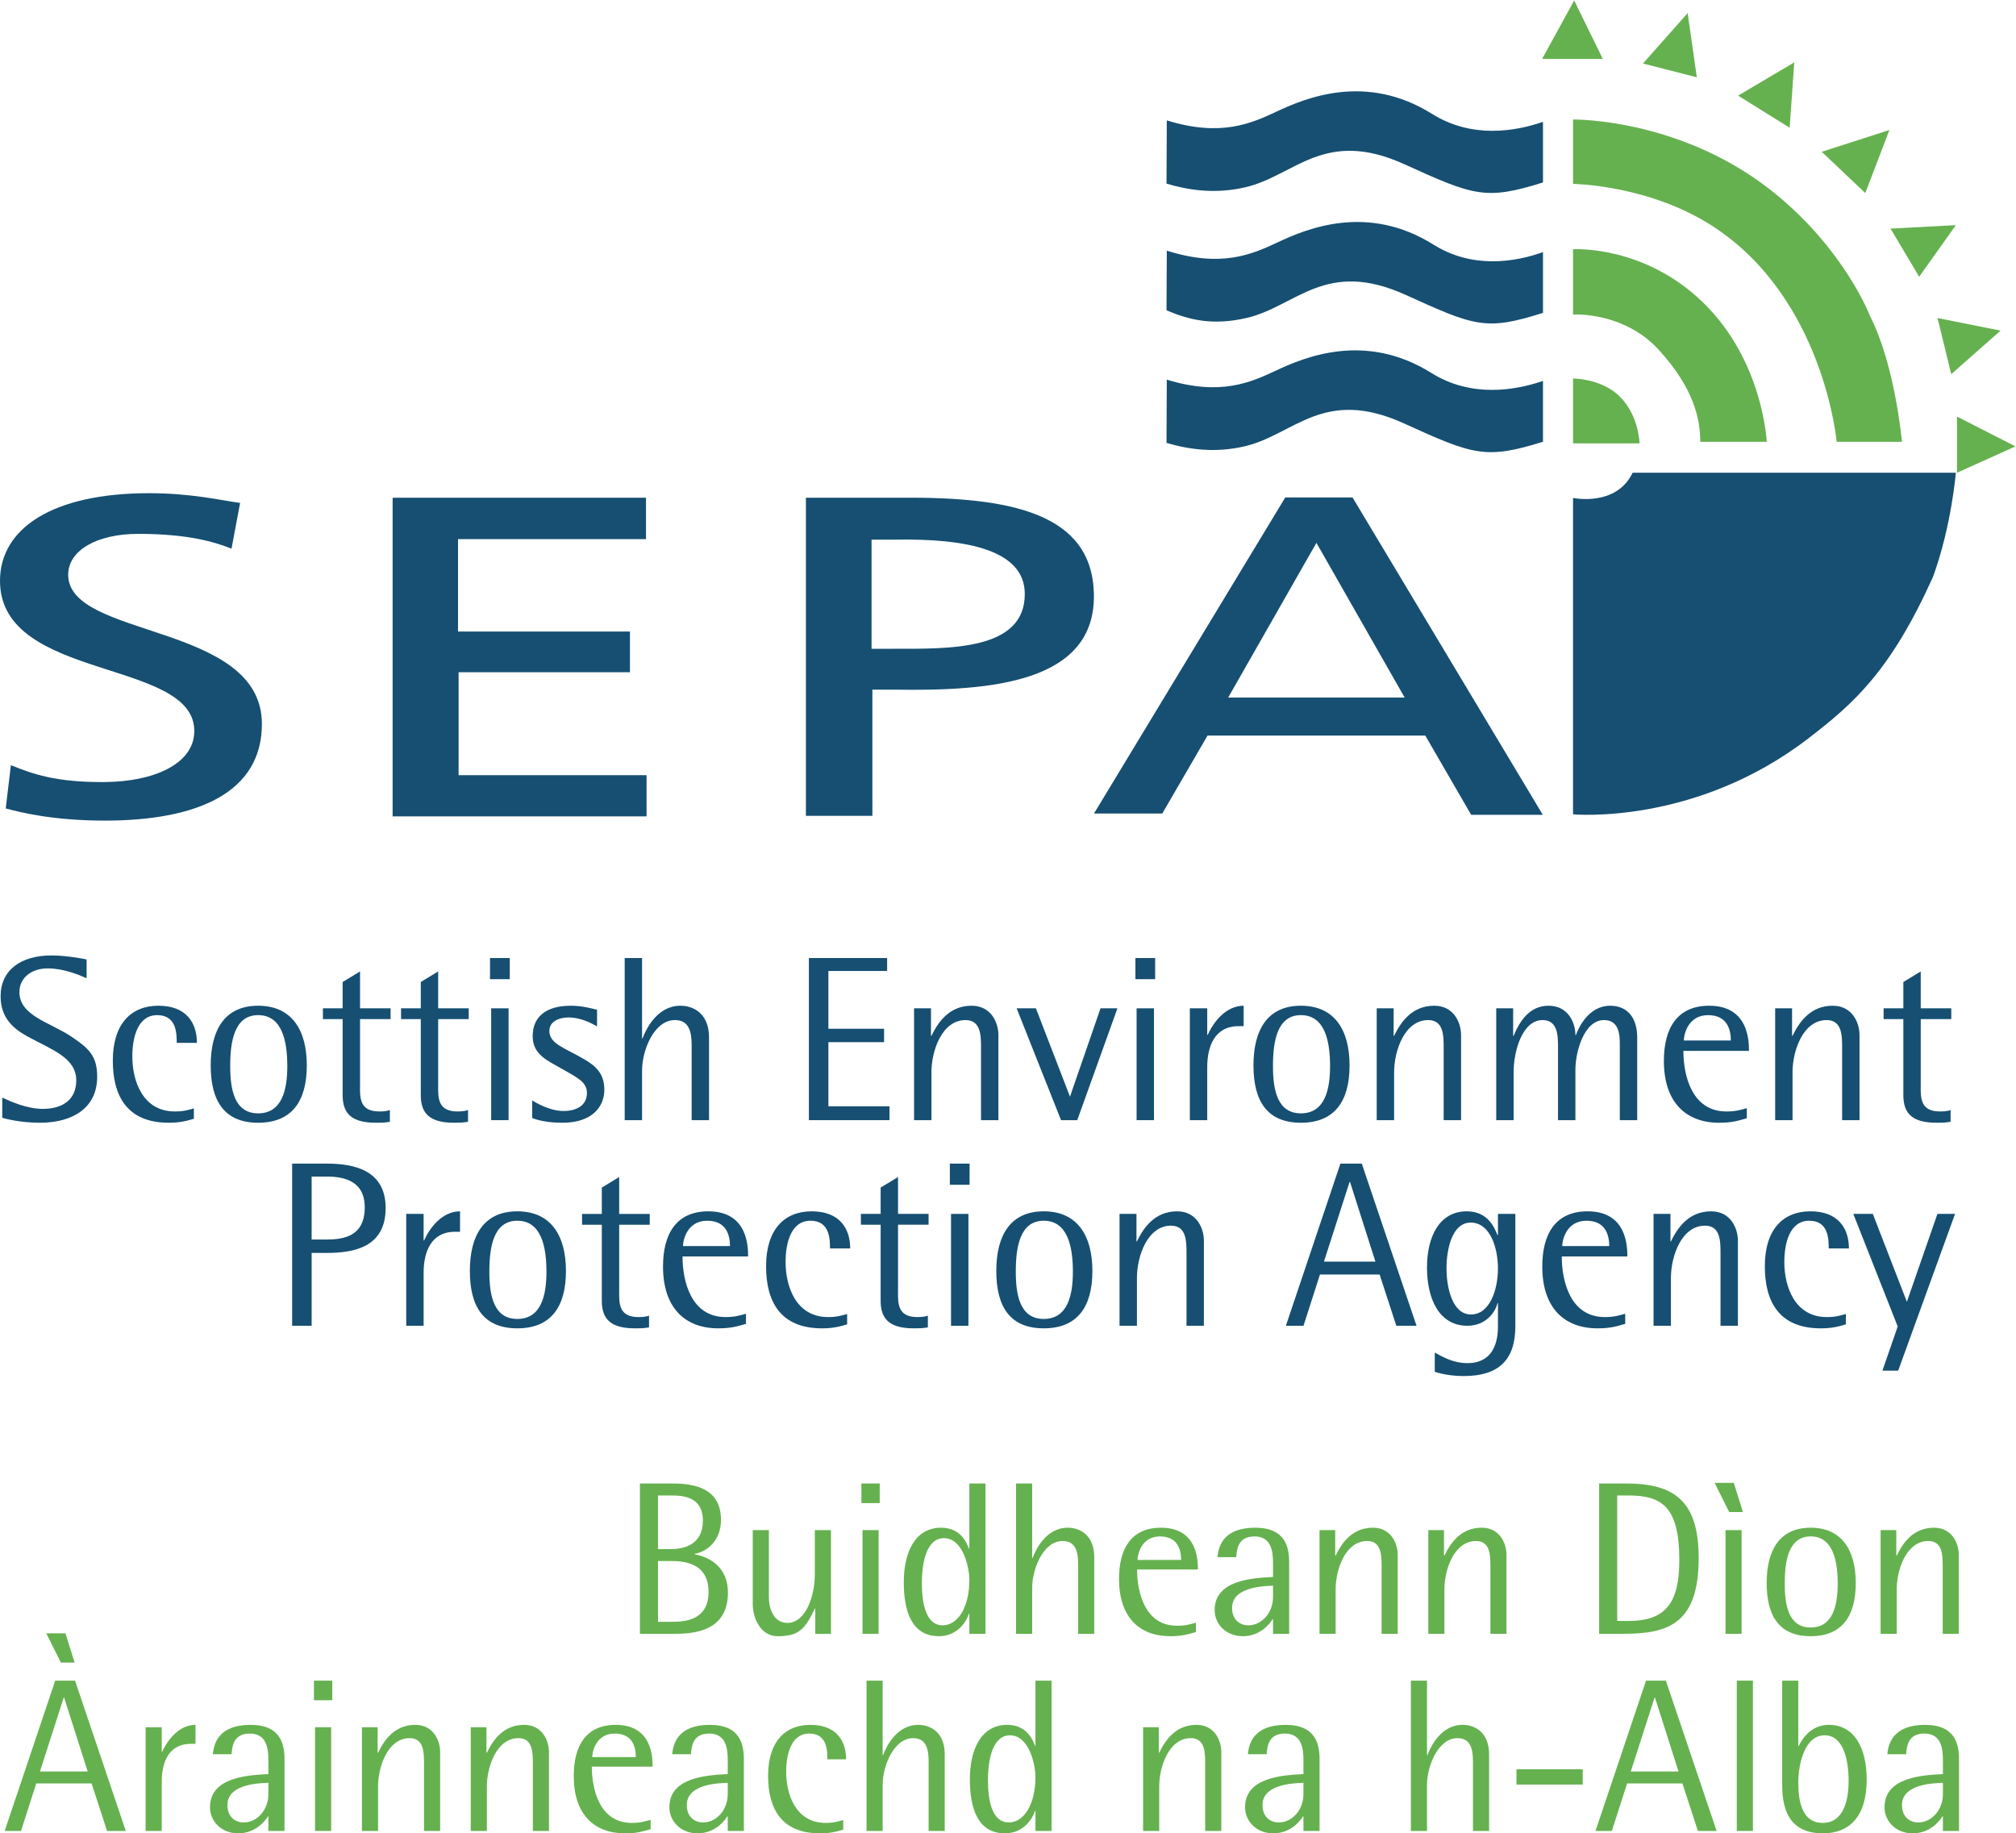 <?xml version="1.0" encoding="UTF-8" standalone="no"?>
<svg
   xmlns:dc="http://purl.org/dc/elements/1.1/"
   xmlns:cc="http://creativecommons.org/ns#"
   xmlns:rdf="http://www.w3.org/1999/02/22-rdf-syntax-ns#"
   xmlns:svg="http://www.w3.org/2000/svg"
   xmlns="http://www.w3.org/2000/svg"
   viewBox="0 0 288.947 262.76"
   height="262.76"
   width="288.947"
   xml:space="preserve"
   id="svg2"
   version="1.1"><defs
     id="defs6" /><g
     transform="matrix(1.333,0,0,-1.333,0,262.76)"
     id="g10"><g
       transform="scale(0.1)"
       id="g12"><path
         id="path14"
         style="fill:#164f72;fill-opacity:1;fill-rule:nonzero;stroke:none"
         d="M 93.113,919.398 C 85.285,922.93 68.352,930 51.434,930 33.242,930 20.859,919.398 20.859,904.5 c 0,-25.27 32.336,-32.34 55.328,-47.5 18.949,-12.641 28.297,-20.719 28.297,-43.449 0,-34.371 -27.285,-49.52 -61.644,-49.52 -20.461,0 -36.121,4.039 -40.422,5.309 v 21.719 C 11.516,786.77 29.199,778.93 46.125,778.93 68.102,778.93 82,789.551 82,809.512 c 0,24.5 -26.527,33.09 -52.301,47.226 -15.406,8.352 -29.047,20.211 -29.047,43.203 0,28.047 21.469,43.969 54.82,43.969 13.645,0 30.57,-2.781 37.641,-4.301 v -20.211" /><path
         id="path16"
         style="fill:#164f72;fill-opacity:1;fill-rule:nonzero;stroke:none"
         d="m 208.457,768.32 c -8.84,-2.781 -16.418,-4.289 -27.023,-4.289 -44.977,0 -60.133,29.047 -60.133,66.688 0,39.41 19.457,59.121 49.012,59.121 29.808,0 41.429,-18.192 41.429,-39.918 h -21.726 c 0,9.598 0,29.808 -20.969,29.808 -21.219,0 -26.777,-24.5 -26.777,-44.449 0,-25.769 10.867,-59.121 45.726,-59.121 9.856,0 13.641,1.512 20.461,3.281 V 768.32" /><path
         id="path18"
         style="fill:#164f72;fill-opacity:1;fill-rule:nonzero;stroke:none"
         d="m 277.59,774.129 c 26.015,0 31.324,26.031 31.324,50.781 0,26.27 -5.309,54.82 -31.324,54.82 -25.777,0 -30.07,-28.55 -30.07,-54.82 0,-24.75 4.293,-50.781 30.07,-50.781 z m -51.035,51.543 c 0,38.398 15.16,64.168 51.035,64.168 35.867,0 52.293,-25.77 52.293,-64.168 0,-38.902 -16.426,-61.641 -52.293,-61.641 -35.875,0 -51.035,22.739 -51.035,61.641" /><path
         id="path20"
         style="fill:#164f72;fill-opacity:1;fill-rule:nonzero;stroke:none"
         d="m 419.207,765.039 c -6.062,-1.008 -9.855,-1.008 -14.906,-1.008 -24.758,0 -36.129,8.578 -35.871,30.309 v 81.101 h -21.227 v 11.618 h 21.227 v 28.3 l 18.691,11.36 v -39.66 h 32.844 v -11.618 h -32.844 v -71.242 c -0.254,-14.148 0,-28.039 20.715,-28.039 6.316,0 9.094,0.75 11.371,1.512 v -12.633" /><path
         id="path22"
         style="fill:#164f72;fill-opacity:1;fill-rule:nonzero;stroke:none"
         d="m 503.227,765.039 c -6.063,-1.008 -9.856,-1.008 -14.907,-1.008 -24.761,0 -36.129,8.578 -35.875,30.309 v 81.101 h -21.222 v 11.618 h 21.222 v 28.3 l 18.692,11.36 v -39.66 h 32.847 v -11.618 h -32.847 v -71.242 c -0.25,-14.148 0,-28.039 20.718,-28.039 6.317,0 9.094,0.75 11.372,1.512 v -12.633" /><path
         id="path24"
         style="fill:#164f72;fill-opacity:1;fill-rule:nonzero;stroke:none"
         d="m 528.129,887.059 h 18.699 v -120.25 h -18.699 z m -1.262,54.07 h 21.227 v -22.738 h -21.227 v 22.738" /><path
         id="path26"
         style="fill:#164f72;fill-opacity:1;fill-rule:nonzero;stroke:none"
         d="m 641.965,867.602 c -4.043,2.277 -16.418,9.609 -30.567,9.609 -10.863,0 -20.714,-4.551 -20.714,-14.402 0,-14.399 17.429,-18.45 38.398,-31.079 11.625,-6.82 20.719,-15.152 20.719,-32.082 0,-18.699 -13.391,-35.617 -44.969,-35.617 -16.426,0 -26.781,2.778 -32.594,5.059 v 18.941 c 2.528,-1.511 17.938,-11.371 33.602,-11.371 13.898,0 25.262,5.82 25.262,19.461 0,12.117 -11.618,16.918 -25.766,25.25 -15.16,8.848 -32.59,15.16 -32.59,35.629 0,20.719 13.895,32.84 41.18,32.84 12.633,0 23.242,-3.289 28.039,-4.289 v -17.949" /><path
         id="path28"
         style="fill:#164f72;fill-opacity:1;fill-rule:nonzero;stroke:none"
         d="m 671.676,941.129 h 18.691 V 854.73 h 0.504 c 3.539,9.59 15.664,35.11 40.676,35.11 15.664,0 30.824,-9.852 30.824,-34.102 v -88.929 h -18.699 v 80.589 c 0,13.903 -2.527,27.024 -17.934,27.024 -22.488,0 -35.371,-32.32 -35.371,-54.313 v -53.3 h -18.691 v 174.32" /><path
         id="path30"
         style="fill:#164f72;fill-opacity:1;fill-rule:nonzero;stroke:none"
         d="m 869.738,941.129 h 84.125 v -13.91 H 890.707 V 865.09 h 59.871 v -14.41 h -59.871 v -68.969 h 65.684 v -14.902 h -86.653 v 174.32" /><path
         id="path32"
         style="fill:#164f72;fill-opacity:1;fill-rule:nonzero;stroke:none"
         d="m 982.816,887.059 h 18.194 V 857.5 h 0.5 c 7.32,15.16 19.45,32.34 43.2,32.34 20.97,0 28.8,-18.192 28.8,-31.57 v -91.461 h -18.7 v 77.8 c 0,12.891 0,29.813 -16.67,29.813 -25.26,0 -36.63,-32.832 -36.63,-56.082 v -51.531 h -18.694 v 120.25" /><path
         id="path34"
         style="fill:#164f72;fill-opacity:1;fill-rule:nonzero;stroke:none"
         d="m 1093.11,887.059 h 20.72 l 36.63,-94.981 32.84,94.981 h 18.19 l -43.2,-120.25 h -17.44 l -47.74,120.25" /><path
         id="path36"
         style="fill:#164f72;fill-opacity:1;fill-rule:nonzero;stroke:none"
         d="m 1222.09,887.059 h 18.7 v -120.25 h -18.7 z m -1.26,54.07 h 21.23 v -22.738 h -21.23 v 22.738" /><path
         id="path38"
         style="fill:#164f72;fill-opacity:1;fill-rule:nonzero;stroke:none"
         d="m 1279.35,887.059 h 18.69 V 858.52 h 0.51 c 5.81,13.128 19.2,31.32 38.65,31.32 v -21.969 h -5.31 c -26.27,0 -33.85,-22.242 -33.85,-44.223 v -56.839 h -18.69 v 120.25" /><path
         id="path40"
         style="fill:#164f72;fill-opacity:1;fill-rule:nonzero;stroke:none"
         d="m 1398.78,774.129 c 26.02,0 31.34,26.031 31.34,50.781 0,26.27 -5.32,54.82 -31.34,54.82 -25.77,0 -30.06,-28.55 -30.06,-54.82 0,-24.75 4.29,-50.781 30.06,-50.781 z m -51.03,51.543 c 0,38.398 15.16,64.168 51.03,64.168 35.87,0 52.3,-25.77 52.3,-64.168 0,-38.902 -16.43,-61.641 -52.3,-61.641 -35.87,0 -51.03,22.739 -51.03,61.641" /><path
         id="path42"
         style="fill:#164f72;fill-opacity:1;fill-rule:nonzero;stroke:none"
         d="m 1480.27,887.059 h 18.2 V 857.5 h 0.5 c 7.32,15.16 19.46,32.34 43.2,32.34 20.98,0 28.8,-18.192 28.8,-31.57 v -91.461 h -18.7 v 77.8 c 0,12.891 0,29.813 -16.67,29.813 -25.25,0 -36.63,-32.832 -36.63,-56.082 v -51.531 h -18.7 v 120.25" /><path
         id="path44"
         style="fill:#164f72;fill-opacity:1;fill-rule:nonzero;stroke:none"
         d="m 1608.77,887.059 h 18.2 V 857.5 h 0.5 c 6.32,15.16 16.67,32.34 37.63,32.34 20.97,0 28.81,-18.192 28.81,-31.57 h 0.5 c 3.03,8.332 13.9,31.57 36.89,31.57 19.44,0 29.05,-14.149 29.05,-33.852 v -89.179 h -18.7 v 80.839 c 0,9.352 0,26.774 -16.93,26.774 -21.46,0 -30.81,-33.852 -30.81,-53.551 v -54.062 h -18.7 v 77.8 c 0,12.891 0,29.813 -16.67,29.813 -21.47,0 -31.07,-32.832 -31.07,-56.082 v -51.531 h -18.7 v 120.25" /><path
         id="path46"
         style="fill:#164f72;fill-opacity:1;fill-rule:nonzero;stroke:none"
         d="m 1861.04,852.449 c 0,10.36 -3.03,27.281 -24.5,27.281 -21.48,0 -26.04,-20.71 -26.04,-27.281 z m 17.17,-83.609 c -9.85,-2.789 -16.16,-4.809 -29.81,-4.809 -35.87,0 -59.36,22.231 -59.36,66.438 0,34.359 13.64,59.371 48.76,59.371 42.7,0 42.7,-38.66 42.7,-48.512 H 1810 c 0,-26.527 9.1,-65.168 46.25,-65.168 10.85,0 14.9,1.762 21.96,3.539 V 768.84" /><path
         id="path48"
         style="fill:#164f72;fill-opacity:1;fill-rule:nonzero;stroke:none"
         d="m 1908.69,887.059 h 18.18 V 857.5 h 0.5 c 7.34,15.16 19.45,32.34 43.21,32.34 20.96,0 28.81,-18.192 28.81,-31.57 v -91.461 h -18.7 v 77.8 c 0,12.891 0,29.813 -16.67,29.813 -25.28,0 -36.65,-32.832 -36.65,-56.082 v -51.531 h -18.68 v 120.25" /><path
         id="path50"
         style="fill:#164f72;fill-opacity:1;fill-rule:nonzero;stroke:none"
         d="m 2097.31,765.039 c -6.07,-1.008 -9.86,-1.008 -14.91,-1.008 -24.76,0 -36.13,8.578 -35.88,30.309 v 81.101 h -21.22 v 11.618 h 21.22 v 28.3 l 18.69,11.36 v -39.66 h 32.85 v -11.618 h -32.85 v -71.242 c -0.24,-14.148 0,-28.039 20.72,-28.039 6.32,0 9.09,0.75 11.38,1.512 v -12.633" /><path
         id="path52"
         style="fill:#164f72;fill-opacity:1;fill-rule:nonzero;stroke:none"
         d="m 335.082,638.469 h 15.914 c 19.195,0 41.18,3.793 41.18,34.609 0,28.301 -21.985,33.094 -41.18,33.094 h -15.914 z m -20.969,81.609 h 37.137 c 28.801,0 63.406,-6.566 63.406,-47.758 0,-42.441 -34.605,-48.25 -63.406,-48.25 h -16.168 v -78.32 h -20.969 v 174.328" /><path
         id="path54"
         style="fill:#164f72;fill-opacity:1;fill-rule:nonzero;stroke:none"
         d="m 436.781,666.012 h 18.696 v -28.543 h 0.503 c 5.817,13.121 19.208,31.32 38.653,31.32 v -21.98 h -5.305 c -26.269,0 -33.851,-22.239 -33.851,-44.207 V 545.75 h -18.696 v 120.262" /><path
         id="path56"
         style="fill:#164f72;fill-opacity:1;fill-rule:nonzero;stroke:none"
         d="m 556.223,553.078 c 26.023,0 31.332,26.031 31.332,50.781 0,26.27 -5.309,54.821 -31.332,54.821 -25.77,0 -30.059,-28.551 -30.059,-54.821 0,-24.75 4.289,-50.781 30.059,-50.781 z m -51.028,51.531 c 0,38.411 15.16,64.18 51.028,64.18 35.875,0 52.3,-25.769 52.3,-64.18 0,-38.89 -16.425,-61.629 -52.3,-61.629 -35.868,0 -51.028,22.739 -51.028,61.629" /><path
         id="path58"
         style="fill:#164f72;fill-opacity:1;fill-rule:nonzero;stroke:none"
         d="m 697.848,543.988 c -6.063,-1.008 -9.856,-1.008 -14.907,-1.008 -24.757,0 -36.128,8.579 -35.871,30.309 v 81.102 h -21.226 v 11.621 h 21.226 v 28.297 l 18.692,11.363 v -39.66 h 32.843 v -11.621 h -32.843 v -71.243 c -0.25,-14.148 0,-28.046 20.718,-28.046 6.313,0 9.09,0.757 11.368,1.519 v -12.633" /><path
         id="path60"
         style="fill:#164f72;fill-opacity:1;fill-rule:nonzero;stroke:none"
         d="m 784.895,631.398 c 0,10.364 -3.028,27.282 -24.504,27.282 -21.473,0 -26.024,-20.711 -26.024,-27.282 z m 17.179,-83.617 c -9.851,-2.793 -16.164,-4.801 -29.812,-4.801 -35.875,0 -59.367,22.219 -59.367,66.442 0,34.348 13.644,59.367 48.761,59.367 42.696,0 42.696,-38.66 42.696,-48.508 h -70.489 c 0,-26.531 9.098,-65.179 46.235,-65.179 10.863,0 14.906,1.769 21.976,3.546 v -10.867" /><path
         id="path62"
         style="fill:#164f72;fill-opacity:1;fill-rule:nonzero;stroke:none"
         d="m 910.859,547.27 c -8.843,-2.782 -16.421,-4.29 -27.027,-4.29 -44.973,0 -60.129,29.04 -60.129,66.692 0,39.406 19.453,59.117 49.008,59.117 29.812,0 41.434,-18.199 41.434,-39.918 h -21.727 c 0,9.598 0,29.809 -20.969,29.809 -21.219,0 -26.777,-24.508 -26.777,-44.461 0,-25.758 10.863,-59.117 45.723,-59.117 9.859,0 13.64,1.519 20.464,3.277 V 547.27" /><path
         id="path64"
         style="fill:#164f72;fill-opacity:1;fill-rule:nonzero;stroke:none"
         d="m 997.668,543.988 c -6.066,-1.008 -9.855,-1.008 -14.906,-1.008 -24.762,0 -36.129,8.579 -35.875,30.309 v 81.102 H 925.66 v 11.621 h 21.227 v 28.297 l 18.691,11.363 v -39.66 h 32.848 v -11.621 h -32.848 v -71.243 c -0.25,-14.148 0,-28.046 20.719,-28.046 6.316,0 9.094,0.757 11.371,1.519 v -12.633" /><path
         id="path66"
         style="fill:#164f72;fill-opacity:1;fill-rule:nonzero;stroke:none"
         d="m 1022.57,666.012 h 18.69 V 545.75 h -18.69 z m -1.27,54.066 h 21.23 V 697.34 h -21.23 v 22.738" /><path
         id="path68"
         style="fill:#164f72;fill-opacity:1;fill-rule:nonzero;stroke:none"
         d="m 1122.26,553.078 c 26.02,0 31.33,26.031 31.33,50.781 0,26.27 -5.31,54.821 -31.33,54.821 -25.77,0 -30.06,-28.551 -30.06,-54.821 0,-24.75 4.29,-50.781 30.06,-50.781 z m -51.03,51.531 c 0,38.411 15.16,64.18 51.03,64.18 35.87,0 52.3,-25.769 52.3,-64.18 0,-38.89 -16.43,-61.629 -52.3,-61.629 -35.87,0 -51.03,22.739 -51.03,61.629" /><path
         id="path70"
         style="fill:#164f72;fill-opacity:1;fill-rule:nonzero;stroke:none"
         d="m 1203.75,666.012 h 18.2 v -29.563 h 0.5 c 7.32,15.16 19.45,32.34 43.2,32.34 20.97,0 28.8,-18.199 28.8,-31.578 V 545.75 h -18.7 v 77.809 c 0,12.89 0,29.812 -16.67,29.812 -25.26,0 -36.63,-32.84 -36.63,-56.082 V 545.75 h -18.7 v 120.262" /><path
         id="path72"
         style="fill:#164f72;fill-opacity:1;fill-rule:nonzero;stroke:none"
         d="m 1423.54,614.73 h 55.33 l -27.29,85.629 h -0.5 z m 17.69,105.348 h 22.99 l 58.86,-174.328 h -21.73 l -17.93,55.078 h -64.18 l -17.68,-55.078 h -18.95 l 58.62,174.328" /><path
         id="path74"
         style="fill:#164f72;fill-opacity:1;fill-rule:nonzero;stroke:none"
         d="m 1581.58,557.879 c 20.46,0 29.05,27.031 29.05,49.519 0,21.473 -8.07,49.262 -29.3,49.262 -19.95,0 -26.02,-28.289 -26.02,-49.262 0,-20.718 6.31,-49.519 26.27,-49.519 z m 47.75,-12.891 c 0,-36.629 -18.7,-53.297 -55.33,-53.297 -12.88,0 -23.49,2.028 -31.31,4.539 v 20.731 c 10.34,-5.82 20.96,-11.383 35.1,-11.383 32.84,0 32.84,31.844 32.84,40.684 v 23.75 h -0.5 c -1.77,-7.832 -11.11,-24.262 -32.34,-24.262 -30.56,0 -43.45,29.051 -43.45,62.66 0,33.602 13.64,60.379 42.7,60.379 22.99,0 29.81,-17.68 33.09,-25.519 h 0.5 v 22.742 h 18.7 V 544.988" /><path
         id="path76"
         style="fill:#164f72;fill-opacity:1;fill-rule:nonzero;stroke:none"
         d="m 1730.28,631.398 c 0,10.364 -3.03,27.282 -24.49,27.282 -21.49,0 -26.04,-20.711 -26.04,-27.282 z m 17.18,-83.617 c -9.85,-2.793 -16.16,-4.801 -29.81,-4.801 -35.88,0 -59.37,22.219 -59.37,66.442 0,34.348 13.64,59.367 48.77,59.367 42.69,0 42.69,-38.66 42.69,-48.508 h -70.49 c 0,-26.531 9.1,-65.179 46.23,-65.179 10.87,0 14.91,1.769 21.98,3.546 v -10.867" /><path
         id="path78"
         style="fill:#164f72;fill-opacity:1;fill-rule:nonzero;stroke:none"
         d="m 1777.93,666.012 h 18.19 v -29.563 h 0.5 c 7.33,15.16 19.45,32.34 43.19,32.34 20.98,0 28.81,-18.199 28.81,-31.578 V 545.75 h -18.69 v 77.809 c 0,12.89 0,29.812 -16.67,29.812 -25.27,0 -36.64,-32.84 -36.64,-56.082 V 545.75 h -18.69 v 120.262" /><path
         id="path80"
         style="fill:#164f72;fill-opacity:1;fill-rule:nonzero;stroke:none"
         d="m 1984.72,547.27 c -8.84,-2.782 -16.41,-4.29 -27.02,-4.29 -44.98,0 -60.12,29.04 -60.12,66.692 0,39.406 19.44,59.117 49,59.117 29.82,0 41.43,-18.199 41.43,-39.918 h -21.73 c 0,9.598 0,29.809 -20.96,29.809 -21.22,0 -26.78,-24.508 -26.78,-44.461 0,-25.758 10.86,-59.117 45.72,-59.117 9.86,0 13.64,1.519 20.46,3.277 V 547.27" /><path
         id="path82"
         style="fill:#164f72;fill-opacity:1;fill-rule:nonzero;stroke:none"
         d="m 2040.46,544.988 -47.75,121.024 h 20.97 l 36.63,-94.492 32.85,94.492 h 18.94 L 2040.97,497.5 h -16.93 l 16.42,47.488" /><path
         id="path84"
         style="fill:#164f72;fill-opacity:1;fill-rule:evenodd;stroke:none"
         d="m 1691.36,1435.79 c 0,0 46.42,-9.83 64.09,27.12 h 347.52 c 0,0 -4.74,-57.84 -24.65,-112.16 -45.59,-101.05 -84.85,-135.79 -134.33,-173.77 -122,-93.67 -252.63,-81.33 -252.63,-81.33 v 340.14" /><path
         id="path86"
         style="fill:#65b14f;fill-opacity:1;fill-rule:evenodd;stroke:none"
         d="m 1658.09,1907.81 h 65.32 l -30.81,62.85 z" /><path
         id="path88"
         style="fill:#65b14f;fill-opacity:1;fill-rule:evenodd;stroke:none"
         d="m 1766.54,1902.88 57.92,-14.79 -9.86,69.01 z" /><path
         id="path90"
         style="fill:#65b14f;fill-opacity:1;fill-rule:evenodd;stroke:none"
         d="m 1868.83,1868.37 55.45,-34.51 4.93,70.25 z" /><path
         id="path92"
         style="fill:#65b14f;fill-opacity:1;fill-rule:evenodd;stroke:none"
         d="m 1958.79,1807.98 46.82,-44.36 25.88,67.77 z" /><path
         id="path94"
         style="fill:#65b14f;fill-opacity:1;fill-rule:evenodd;stroke:none"
         d="m 2032.73,1725.41 70.24,3.7 -39.43,-55.47 z" /><path
         id="path96"
         style="fill:#65b14f;fill-opacity:1;fill-rule:evenodd;stroke:none"
         d="m 2083.26,1629.27 14.78,-60.38 52.99,46.83 z" /><path
         id="path98"
         style="fill:#65b14f;fill-opacity:1;fill-rule:evenodd;stroke:none"
         d="m 2104.21,1523.29 v -60.38 l 62.84,28.34 z" /><path
         id="path100"
         style="fill:#65b14f;fill-opacity:1;fill-rule:evenodd;stroke:none"
         d="m 1828.15,1496.18 h 71.48 c 0,0 -3.69,86.27 -67.78,149.12 -64.08,62.86 -140.49,57.92 -140.49,57.92 v -70.24 c 0,0 54.23,3.7 92.43,-38.21 38.2,-41.9 44.36,-75.17 44.36,-98.59" /><path
         id="path102"
         style="fill:#65b14f;fill-opacity:1;fill-rule:evenodd;stroke:none"
         d="m 1691.36,1494.51 h 71.48 c 0,0 -0.49,32.95 -24.64,53.43 -19.28,16.35 -46.84,16.33 -46.84,16.33 v -69.76" /><path
         id="path104"
         style="fill:#65b14f;fill-opacity:1;fill-rule:evenodd;stroke:none"
         d="m 2045.05,1496.18 h -70.24 c 0,0 -13.56,154.05 -133.1,231.7 -68.8,44.67 -150.35,45.59 -150.35,45.59 v 69.23 c 0,0 117.87,1.82 218.14,-80.32 74.58,-61.11 101.04,-130.64 101.04,-130.64 27.12,-52.99 34.51,-135.56 34.51,-135.56" /><path
         id="path106"
         style="fill:#164f72;fill-opacity:1;fill-rule:evenodd;stroke:none"
         d="m 1659.05,1840.18 c -30.11,-10.41 -76.64,-18.14 -119.24,8.53 -70.86,44.36 -135.83,17.25 -167.33,2.46 -27,-12.68 -59.87,-27.44 -117.92,-9.42 l -0.31,-67.99 c 25.03,-7.48 53.26,-11.23 84.75,-3.92 53.16,12.32 84.66,64.08 171.29,24.64 74.84,-34.07 87.36,-38.7 148.76,-19.46 v 65.16" /><path
         id="path108"
         style="fill:#164f72;fill-opacity:1;fill-rule:evenodd;stroke:none"
         d="m 1659.05,1700.11 c -29.7,-10.59 -75.46,-18.41 -117.83,8.1 -70.87,44.37 -135.83,17.26 -167.33,2.47 -27.21,-12.77 -60.39,-27.69 -119.33,-8.98 l -0.31,-64.15 c 23.78,-10.07 49.08,-16.81 86.18,-8.21 53.14,12.32 84.65,64.09 171.26,24.66 74.82,-34.07 86.32,-38.48 147.36,-19.2 v 65.31" /><path
         id="path110"
         style="fill:#164f72;fill-opacity:1;fill-rule:evenodd;stroke:none"
         d="m 1659.05,1561.63 c -30.34,-10.4 -77.3,-18.18 -120.01,8.55 -70.88,44.37 -135.83,17.26 -167.34,2.47 -26.88,-12.61 -59.57,-27.32 -117.14,-9.67 l -0.31,-67.98 c 24.85,-7.32 52.8,-10.92 83.99,-3.69 53.15,12.33 84.64,64.09 171.27,24.65 74.86,-34.08 87.96,-38.94 149.54,-19.74 v 65.41" /><path
         id="path112"
         style="fill:#164f72;fill-opacity:1;fill-rule:evenodd;stroke:none"
         d="m 258.184,1430.48 c -19.524,2.52 -51.7,10.43 -97.969,10.43 C 56.812,1440.91 0,1403.3 0,1346.65 c 0,-108.73 211.777,-83.08 208.891,-162.94 -1.239,-34.07 -43.457,-52.82 -95.512,-53.37 -53.606,-0.57 -79.254,9.07 -101.668,18.17 l -5.547,-46.56 c 15.18,-4.04 50.203,-13.06 106.598,-13.06 100.504,0 168.836,30.57 168.836,103.9 0,109.24 -208.27,91.41 -208.289,160.4 -0.008,26.3 31.089,44 75.195,44 54.226,0 82.363,-8.81 100.437,-15.9 l 9.243,49.19" /><path
         id="path114"
         style="fill:#164f72;fill-opacity:1;fill-rule:evenodd;stroke:none"
         d="m 422.156,1093.43 h 273.047 v 44.29 H 493.098 v 110.72 h 184.238 v 43.71 H 492.477 v 99.36 h 202.109 v 44.55 h -272.43 v -342.63" /><path
         id="path116"
         style="fill:#164f72;fill-opacity:1;fill-rule:evenodd;stroke:none"
         d="m 937.105,1390.95 h 23.137 c 81.588,1.69 141.268,-11.86 141.628,-58.02 0.47,-61.53 -81.62,-59.29 -141.628,-59.29 h -23.137 z m -70.574,-296.94 h 71.477 l -0.028,135.69 h 23.133 c 104.757,-1.71 217.467,7.4 215.047,103.33 -2.17,86.62 -89.95,103.9 -206.961,103.03 H 866.531 v -342.05" /><path
         id="path118"
         style="fill:#164f72;fill-opacity:1;fill-rule:evenodd;stroke:none"
         d="m 1415.44,1387.53 94.89,-166.35 h -189.78 z m -239.15,-291.02 h 73.4 l 48.67,83.79 h 234.15 l 49.3,-85.16 h 77.02 l -204.57,341.22 -72.34,-0.05 -205.63,-339.8" /><path
         id="path120"
         style="fill:#65b14f;fill-opacity:1;fill-rule:nonzero;stroke:none"
         d="m 707.512,227.43 h 14.519 c 13.586,0 39.821,1.172 39.821,32.082 0,31.148 -26.235,33.269 -39.821,33.269 h -14.519 z m 0,78.218 h 14.519 c 13.586,0 33.731,4.93 33.731,30.461 0,24.821 -19.442,27.172 -33.731,27.172 H 707.512 Z M 688.07,376.16 h 32.559 c 18.504,0 54.574,-0.941 54.574,-39.109 0,-22.731 -15.461,-34.442 -28.344,-36.539 v -0.481 c 17.102,-3.043 35.84,-14.511 35.84,-41.222 0,-44.27 -41.695,-44.27 -59.496,-44.27 H 688.07 V 376.16" /><path
         id="path122"
         style="fill:#65b14f;fill-opacity:1;fill-rule:nonzero;stroke:none"
         d="m 876.598,241.711 h -0.469 c -10.774,-22.949 -17.801,-29.75 -40.055,-29.75 -18.504,0 -26.699,19.91 -26.699,34.437 v 79.641 h 17.332 v -72.148 c 0,-11.95 4.918,-27.641 19.91,-27.641 20.375,0 29.512,30.449 29.512,52 v 47.789 h 17.336 v -111.5 h -16.867 v 27.172" /><path
         id="path124"
         style="fill:#65b14f;fill-opacity:1;fill-rule:nonzero;stroke:none"
         d="m 927.379,326.039 h 17.332 v -111.5 h -17.332 z m -1.172,50.121 h 19.676 v -21.082 h -19.676 v 21.082" /><path
         id="path126"
         style="fill:#65b14f;fill-opacity:1;fill-rule:nonzero;stroke:none"
         d="m 1013.47,223.68 c 17.33,0 28.81,20.84 28.81,48.718 0,13.122 -6.56,44.973 -27.4,44.973 -18.275,0 -23.661,-25.062 -23.661,-48.492 0,-21.77 4.449,-45.199 22.251,-45.199 z m 28.81,12.41 h -0.47 c -2.34,-7.488 -11.71,-24.129 -32.32,-24.129 -29.982,0 -37.713,28.348 -37.713,58.09 0,31.847 11.946,58.57 40.053,58.57 20.85,0 27.41,-15.699 29.98,-22.492 h 0.47 v 70.031 h 17.33 V 214.539 h -17.33 v 21.551" /><path
         id="path128"
         style="fill:#65b14f;fill-opacity:1;fill-rule:nonzero;stroke:none"
         d="m 1092.47,376.16 h 17.34 v -80.109 h 0.46 c 3.28,8.91 14.53,32.57 37.72,32.57 14.52,0 28.57,-9.141 28.57,-31.633 v -82.449 h -17.33 v 74.731 c 0,12.871 -2.34,25.05 -16.63,25.05 -20.85,0 -32.79,-29.98 -32.79,-50.351 v -49.43 h -17.34 V 376.16" /><path
         id="path130"
         style="fill:#65b14f;fill-opacity:1;fill-rule:nonzero;stroke:none"
         d="m 1269.95,293.949 c 0,9.602 -2.81,25.301 -22.72,25.301 -19.91,0 -24.13,-19.219 -24.13,-25.301 z m 15.93,-77.527 c -9.14,-2.594 -14.99,-4.461 -27.64,-4.461 -33.26,0 -55.05,20.609 -55.05,61.609 0,31.852 12.65,55.051 45.21,55.051 39.58,0 39.58,-35.84 39.58,-44.973 h -65.35 c 0,-24.597 8.44,-60.449 42.87,-60.449 10.07,0 13.82,1.653 20.38,3.289 v -10.066" /><path
         id="path132"
         style="fill:#65b14f;fill-opacity:1;fill-rule:nonzero;stroke:none"
         d="m 1368.78,266.301 c -6.09,-0.461 -44.03,0 -44.03,-23.879 0,-11.953 7.49,-18.742 17.57,-18.742 14.05,0 26.46,13.121 26.46,30.441 z m 0,-36.063 h -0.46 c -3.28,-5.386 -13.59,-18.277 -32.09,-18.277 -18.04,0 -30.22,13.117 -30.22,28.109 0,32.789 41.93,34.43 62.77,35.602 v 14.758 c 0,11.949 -1.4,28.82 -19.91,28.82 -17.8,0 -18.97,-13.828 -19.67,-22.262 h -20.15 c 1.18,13.59 7.97,31.633 40.53,31.633 32.79,0 36.54,-21.32 36.54,-37.25 v -76.832 h -17.34 v 15.699" /><path
         id="path134"
         style="fill:#65b14f;fill-opacity:1;fill-rule:nonzero;stroke:none"
         d="m 1418.77,326.039 h 16.87 v -27.398 h 0.47 c 6.78,14.05 18.03,29.98 40.04,29.98 19.45,0 26.71,-16.871 26.71,-29.293 v -84.789 h -17.34 v 72.141 c 0,11.961 0,27.64 -15.46,27.64 -23.42,0 -33.95,-30.449 -33.95,-52 v -47.781 h -17.34 v 111.5" /><path
         id="path136"
         style="fill:#65b14f;fill-opacity:1;fill-rule:nonzero;stroke:none"
         d="m 1535.75,326.039 h 16.86 v -27.398 h 0.47 c 6.79,14.05 18.03,29.98 40.05,29.98 19.45,0 26.7,-16.871 26.7,-29.293 v -84.789 h -17.33 v 72.141 c 0,11.961 0,27.64 -15.46,27.64 -23.42,0 -33.96,-30.449 -33.96,-52 v -47.781 h -17.33 v 111.5" /><path
         id="path138"
         style="fill:#65b14f;fill-opacity:1;fill-rule:nonzero;stroke:none"
         d="m 1738.85,228.371 h 12.18 c 40.29,0 54.59,19.668 54.59,65.578 0,56.672 -18.29,69.332 -54.59,69.332 h -12.18 z m -19.43,147.789 h 29.27 c 51.3,0 77.77,-18.738 77.77,-79.879 0,-69.562 -31.15,-81.742 -80.35,-81.742 h -26.69 V 376.16" /><path
         id="path140"
         style="fill:#65b14f;fill-opacity:1;fill-rule:nonzero;stroke:none"
         d="m 1855.29,326.039 h 17.33 v -111.5 h -17.33 z m -11.72,50.82 h 20.61 l 9.85,-31.379 h -14.76 l -15.7,31.379" /><path
         id="path142"
         style="fill:#65b14f;fill-opacity:1;fill-rule:nonzero;stroke:none"
         d="m 1946.86,221.328 c 24.13,0 29.05,24.133 29.05,47.082 0,24.371 -4.92,50.84 -29.05,50.84 -23.89,0 -27.88,-26.469 -27.88,-50.84 0,-22.949 3.99,-47.082 27.88,-47.082 z m -47.31,47.781 c 0,35.61 14.05,59.512 47.31,59.512 33.26,0 48.49,-23.902 48.49,-59.512 0,-36.058 -15.23,-57.148 -48.49,-57.148 -33.26,0 -47.31,21.09 -47.31,57.148" /><path
         id="path144"
         style="fill:#65b14f;fill-opacity:1;fill-rule:nonzero;stroke:none"
         d="m 2022.07,326.039 h 16.86 v -27.398 h 0.47 c 6.79,14.05 18.03,29.98 40.06,29.98 19.43,0 26.69,-16.871 26.69,-29.293 v -84.789 h -17.32 v 72.141 c 0,11.961 0,27.64 -15.47,27.64 -23.43,0 -33.96,-30.449 -33.96,-52 v -47.781 h -17.33 v 111.5" /><path
         id="path146"
         style="fill:#65b14f;fill-opacity:1;fill-rule:nonzero;stroke:none"
         d="m 49.762,215.031 h 20.609 l 9.84,-31.402 H 65.453 Z M 42.969,66.519 H 94.266 L 68.969,145.93 H 68.5 Z M 59.363,164.199 H 80.68 L 135.254,2.578 H 115.109 L 98.481,53.641 H 38.984 L 22.59,2.578 H 5.023 L 59.363,164.199" /><path
         id="path148"
         style="fill:#65b14f;fill-opacity:1;fill-rule:nonzero;stroke:none"
         d="m 156.57,114.07 h 17.332 V 87.609 h 0.469 c 5.387,12.18 17.801,29.039 35.84,29.039 V 96.269 h -4.922 c -24.359,0 -31.387,-20.609 -31.387,-40.988 V 2.578 H 156.57 V 114.07" /><path
         id="path150"
         style="fill:#65b14f;fill-opacity:1;fill-rule:nonzero;stroke:none"
         d="m 288.574,54.34 c -6.09,-0.461 -44.039,0 -44.039,-23.879 0,-11.949 7.496,-18.742 17.57,-18.742 14.055,0 26.469,13.121 26.469,30.441 z m 0,-36.059 h -0.469 C 284.824,12.879 274.52,0 256.016,0 237.98,0 225.801,13.109 225.801,28.102 c 0,32.797 41.926,34.438 62.773,35.609 v 14.758 c 0,11.953 -1.406,28.82 -19.91,28.82 -17.801,0 -18.973,-13.828 -19.676,-22.258 h -20.144 c 1.172,13.578 7.965,31.617 40.523,31.617 32.789,0 36.539,-21.32 36.539,-37.238 V 2.578 H 288.574 V 18.281" /><path
         id="path152"
         style="fill:#65b14f;fill-opacity:1;fill-rule:nonzero;stroke:none"
         d="m 338.742,114.07 h 17.332 V 2.578 h -17.332 z m -1.172,50.129 h 19.676 V 143.121 H 337.57 v 21.078" /><path
         id="path154"
         style="fill:#65b14f;fill-opacity:1;fill-rule:nonzero;stroke:none"
         d="m 389.16,114.07 h 16.867 V 86.672 h 0.469 c 6.793,14.058 18.035,29.976 40.051,29.976 19.441,0 26.703,-16.859 26.703,-29.277 V 2.578 H 455.918 V 74.719 c 0,11.953 0,27.64 -15.461,27.64 -23.422,0 -33.961,-30.449 -33.961,-52 V 2.578 H 389.16 V 114.07" /><path
         id="path156"
         style="fill:#65b14f;fill-opacity:1;fill-rule:nonzero;stroke:none"
         d="m 506.18,114.07 h 16.863 V 86.672 h 0.469 c 6.793,14.058 18.035,29.976 40.054,29.976 19.442,0 26.704,-16.859 26.704,-29.277 V 2.578 H 572.938 V 74.719 c 0,11.953 0,27.64 -15.461,27.64 -23.422,0 -33.965,-30.449 -33.965,-52 V 2.578 H 506.18 V 114.07" /><path
         id="path158"
         style="fill:#65b14f;fill-opacity:1;fill-rule:nonzero;stroke:none"
         d="m 683.656,81.988 c 0,9.601 -2.812,25.301 -22.718,25.301 -19.911,0 -24.129,-19.219 -24.129,-25.301 z M 699.586,4.449 C 690.449,1.871 684.594,0 671.945,0 c -33.261,0 -55.047,20.609 -55.047,61.602 0,31.859 12.653,55.046 45.207,55.046 39.586,0 39.586,-35.839 39.586,-44.968 H 636.34 c 0,-24.602 8.433,-60.441 42.867,-60.441 10.07,0 13.82,1.641 20.379,3.293 V 4.449" /><path
         id="path160"
         style="fill:#65b14f;fill-opacity:1;fill-rule:nonzero;stroke:none"
         d="m 782.492,54.34 c -6.09,-0.461 -44.035,0 -44.035,-23.879 0,-11.949 7.492,-18.742 17.566,-18.742 14.055,0 26.469,13.121 26.469,30.441 z m 0,-36.059 h -0.469 C 778.742,12.879 768.438,0 749.934,0 c -18.036,0 -30.215,13.109 -30.215,28.102 0,32.797 41.926,34.438 62.773,35.609 v 14.758 c 0,11.953 -1.406,28.82 -19.91,28.82 -17.801,0 -18.973,-13.828 -19.676,-22.258 h -20.144 c 1.172,13.578 7.965,31.617 40.523,31.617 32.793,0 36.539,-21.32 36.539,-37.238 V 2.578 H 782.492 V 18.281" /><path
         id="path162"
         style="fill:#65b14f;fill-opacity:1;fill-rule:nonzero;stroke:none"
         d="M 906.684,3.98 C 898.484,1.41 891.457,0 881.621,0 c -41.695,0 -55.746,26.941 -55.746,61.828 0,36.543 18.035,54.82 45.438,54.82 27.64,0 38.414,-16.859 38.414,-37.007 h -20.141 c 0,8.91 0,27.648 -19.441,27.648 -19.676,0 -24.832,-22.73 -24.832,-41.23 0,-23.898 10.074,-54.82 42.398,-54.82 9.133,0 12.648,1.422 18.973,3.051 V 3.98" /><path
         id="path164"
         style="fill:#65b14f;fill-opacity:1;fill-rule:nonzero;stroke:none"
         d="m 931.715,164.199 h 17.332 V 84.09 h 0.469 c 3.277,8.899 14.519,32.558 37.711,32.558 14.523,0 28.573,-9.136 28.573,-31.617 V 2.578 H 998.469 V 77.301 c 0,12.879 -2.34,25.058 -16.629,25.058 -20.848,0 -32.793,-29.98 -32.793,-50.347 V 2.578 H 931.715 V 164.199" /><path
         id="path166"
         style="fill:#65b14f;fill-opacity:1;fill-rule:nonzero;stroke:none"
         d="m 1084.52,11.719 c 17.34,0 28.82,20.84 28.82,48.723 0,13.117 -6.56,44.969 -27.41,44.969 -18.27,0 -23.66,-25.07 -23.66,-48.488 0,-21.781 4.45,-45.203 22.25,-45.203 z m 28.82,12.41 h -0.47 C 1110.52,16.629 1101.16,0 1080.54,0 c -29.98,0 -37.71,28.34 -37.71,58.09 0,31.852 11.95,58.558 40.06,58.558 20.84,0 27.4,-15.687 29.98,-22.476 h 0.47 v 70.027 h 17.33 V 2.578 h -17.33 V 24.129" /><path
         id="path168"
         style="fill:#65b14f;fill-opacity:1;fill-rule:nonzero;stroke:none"
         d="m 1229.08,114.07 h 16.86 V 86.672 h 0.47 c 6.79,14.058 18.04,29.976 40.06,29.976 19.44,0 26.7,-16.859 26.7,-29.277 V 2.578 h -17.34 V 74.719 c 0,11.953 0,27.64 -15.45,27.64 -23.43,0 -33.97,-30.449 -33.97,-52 V 2.578 h -17.33 V 114.07" /><path
         id="path170"
         style="fill:#65b14f;fill-opacity:1;fill-rule:nonzero;stroke:none"
         d="m 1401.49,54.34 c -6.09,-0.461 -44.03,0 -44.03,-23.879 0,-11.949 7.49,-18.742 17.57,-18.742 14.05,0 26.46,13.121 26.46,30.441 z m 0,-36.059 h -0.46 C 1397.75,12.879 1387.44,0 1368.94,0 c -18.04,0 -30.22,13.109 -30.22,28.102 0,32.797 41.93,34.438 62.77,35.609 v 14.758 c 0,11.953 -1.4,28.82 -19.91,28.82 -17.8,0 -18.97,-13.828 -19.67,-22.258 h -20.14 c 1.17,13.578 7.96,31.617 40.52,31.617 32.79,0 36.54,-21.32 36.54,-37.238 V 2.578 h -17.34 V 18.281" /><path
         id="path172"
         style="fill:#65b14f;fill-opacity:1;fill-rule:nonzero;stroke:none"
         d="m 1517.01,164.199 h 17.33 V 84.09 h 0.47 c 3.28,8.899 14.52,32.558 37.71,32.558 14.52,0 28.57,-9.136 28.57,-31.617 V 2.578 h -17.33 V 77.301 c 0,12.879 -2.34,25.058 -16.63,25.058 -20.85,0 -32.79,-29.98 -32.79,-50.347 V 2.578 h -17.33 V 164.199" /><path
         id="path174"
         style="fill:#65b14f;fill-opacity:1;fill-rule:nonzero;stroke:none"
         d="m 1630.56,68.871 h 71.21 V 52.461 h -71.21 v 16.41" /><path
         id="path176"
         style="fill:#65b14f;fill-opacity:1;fill-rule:nonzero;stroke:none"
         d="m 1753.47,66.519 h 51.3 l -25.3,79.41 H 1779 Z m 16.39,97.68 h 21.32 L 1845.75,2.578 h -20.13 l -16.64,51.062 h -59.49 l -16.4,-51.062 h -17.57 l 54.34,161.621" /><path
         id="path178"
         style="fill:#65b14f;fill-opacity:1;fill-rule:nonzero;stroke:none"
         d="m 1867.43,164.199 h 17.34 V 2.578 h -17.34 V 164.199" /><path
         id="path180"
         style="fill:#65b14f;fill-opacity:1;fill-rule:nonzero;stroke:none"
         d="m 1959.79,11.238 c 21.78,0 27.87,22.73 27.87,45.211 0,21.551 -5.15,48.961 -25.76,48.961 -21.32,0 -28.34,-30.461 -28.34,-50.832 0,-20.148 3.98,-43.34 26.23,-43.34 z m -26.23,82.691 h 0.46 c 3.29,6.8 12.66,22.718 32.33,22.718 26.47,0 40.75,-23.187 40.75,-59.019 C 2007.1,18.73 1989.07,0 1960.02,0 c -43.8,0 -43.8,38.18 -43.8,56.211 V 164.199 h 17.34 V 93.93" /><path
         id="path182"
         style="fill:#65b14f;fill-opacity:1;fill-rule:nonzero;stroke:none"
         d="m 2089.06,54.34 c -6.09,-0.461 -44.04,0 -44.04,-23.879 0,-11.949 7.5,-18.742 17.57,-18.742 14.06,0 26.47,13.121 26.47,30.441 z m 0,-36.059 h -0.47 C 2085.31,12.879 2075,0 2056.49,0 c -18.03,0 -30.21,13.109 -30.21,28.102 0,32.797 41.94,34.438 62.78,35.609 v 14.758 c 0,11.953 -1.41,28.82 -19.91,28.82 -17.8,0 -18.98,-13.828 -19.67,-22.258 h -20.16 c 1.18,13.578 7.98,31.617 40.53,31.617 32.79,0 36.54,-21.32 36.54,-37.238 V 2.578 h -17.33 V 18.281" /></g></g></svg>